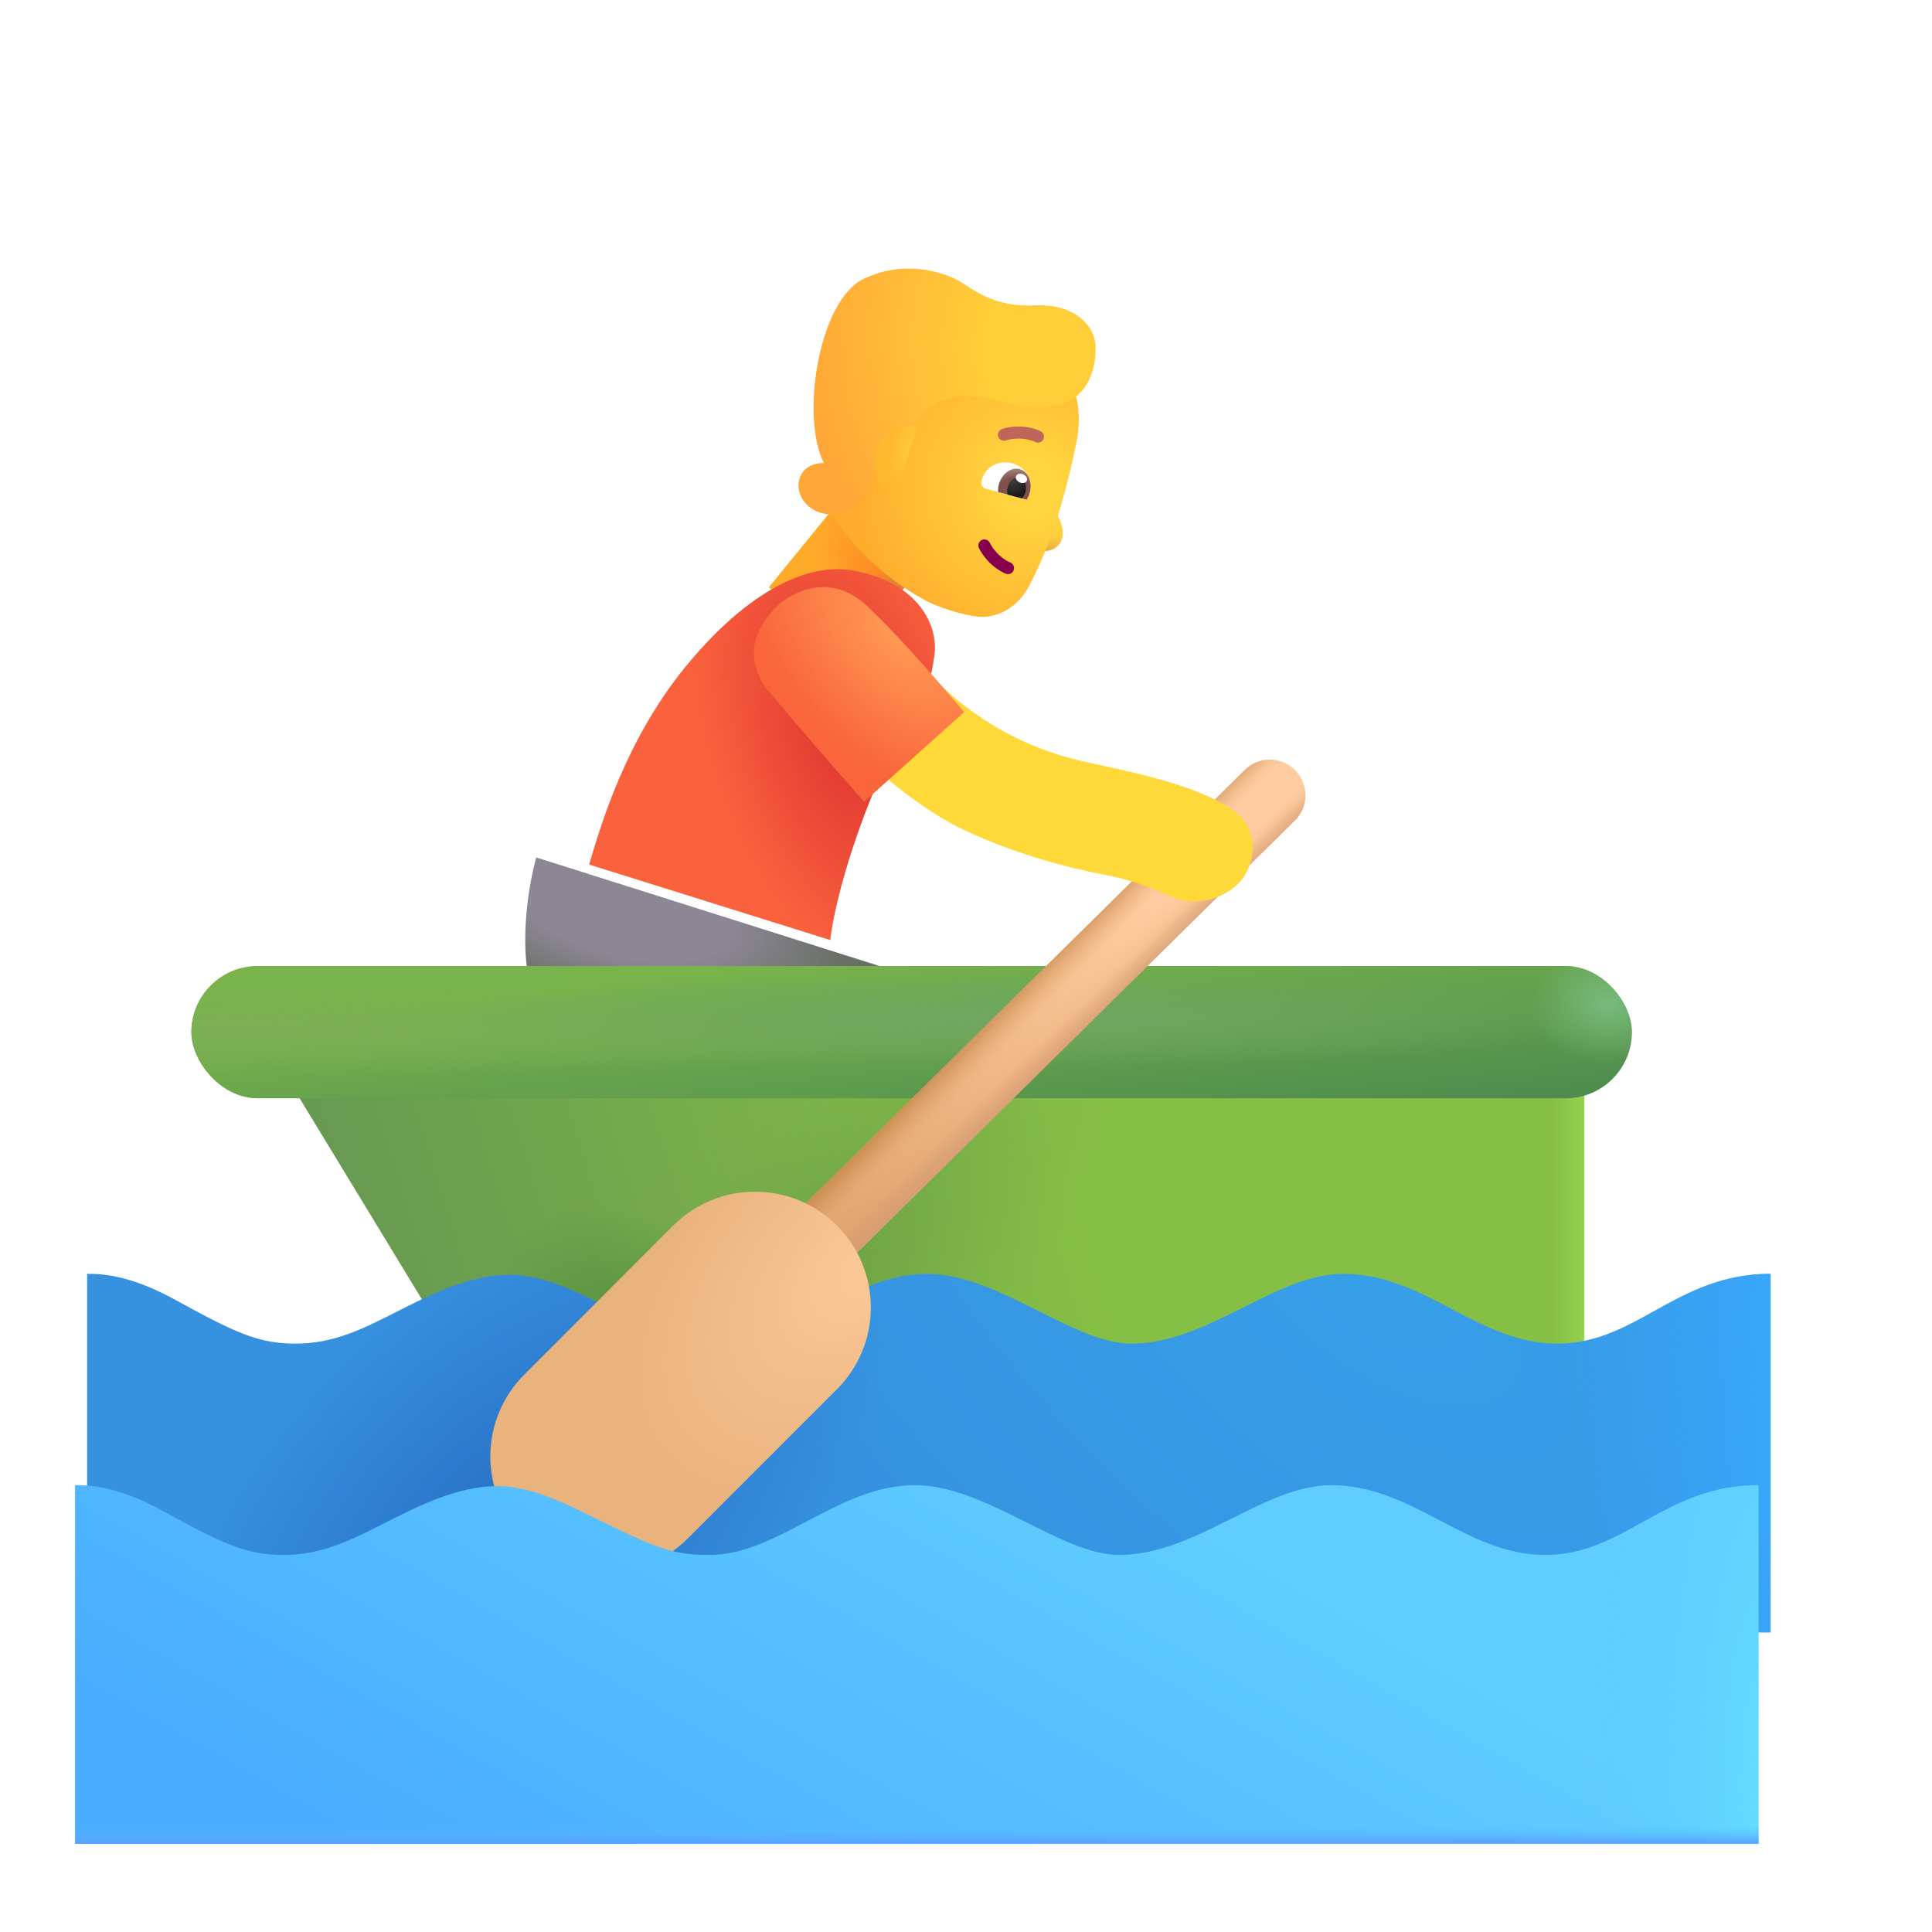<svg viewBox="0 0 32 32" fill="none" xmlns="http://www.w3.org/2000/svg">
<rect x="13.997" y="8.178" width="1.744" height="2" transform="rotate(39.159 13.997 8.178)" fill="url(#paint0_radial_3987_23061)"/>
<rect x="13.997" y="8.178" width="1.744" height="2" transform="rotate(39.159 13.997 8.178)" fill="url(#paint1_linear_3987_23061)"/>
<path d="M17.516 8.534C17.435 8.388 17.45 8.123 17.469 8.031L17.024 9.05C17.165 9.124 17.402 9.189 17.54 9.019C17.637 8.898 17.618 8.718 17.516 8.534Z" fill="url(#paint2_radial_3987_23061)"/>
<g filter="url(#filter0_i_3987_23061)">
<path d="M15.216 10.139C14.301 9.686 13.68 8.905 13.504 8.522L14.168 6.929C14.343 6.508 14.744 6.222 15.201 6.191L16.858 6.082C16.987 6.073 17.12 6.079 17.23 6.148C17.517 6.331 17.805 6.793 17.598 7.624C17.37 8.704 17.097 9.367 16.849 9.85C16.672 10.195 16.316 10.422 15.934 10.356C15.724 10.32 15.479 10.254 15.216 10.139Z" fill="url(#paint3_radial_3987_23061)"/>
</g>
<path fill-rule="evenodd" clip-rule="evenodd" d="M16.264 8.943C16.314 8.921 16.373 8.943 16.396 8.993C16.428 9.064 16.546 9.236 16.735 9.318C16.786 9.339 16.809 9.398 16.788 9.449C16.766 9.5 16.707 9.523 16.656 9.501C16.408 9.395 16.26 9.177 16.214 9.076C16.191 9.026 16.213 8.966 16.264 8.943Z" fill="#87004D"/>
<g filter="url(#filter1_i_3987_23061)">
<path fill-rule="evenodd" clip-rule="evenodd" d="M17.15 7.422C16.956 7.333 16.74 7.367 16.662 7.394C16.61 7.413 16.553 7.385 16.535 7.333C16.517 7.281 16.544 7.224 16.596 7.206C16.706 7.167 16.978 7.123 17.233 7.24C17.284 7.263 17.306 7.323 17.283 7.373C17.26 7.423 17.2 7.445 17.15 7.422Z" fill="#BF6559"/>
</g>
<g filter="url(#filter2_i_3987_23061)">
<path d="M13.156 8.04C13.241 7.846 13.452 7.813 13.547 7.821C13.156 7.055 13.461 5.134 14.196 4.774C14.883 4.437 15.531 4.665 15.774 4.798C16.016 4.93 16.34 5.243 17.043 5.208C17.689 5.176 18.043 5.54 18.047 5.899C18.051 6.259 17.93 6.743 17.41 6.86C16.891 6.977 16.653 6.79 16.016 6.712C15.524 6.651 15.15 6.989 15.028 7.18C14.844 7.471 14.412 8.095 14.278 8.317C14.11 8.595 13.871 8.72 13.547 8.657C13.223 8.595 13.051 8.282 13.156 8.04Z" fill="url(#paint4_radial_3987_23061)"/>
</g>
<path d="M15.203 7.048C15.174 7.044 15.145 7.042 15.116 7.042C14.771 7.042 14.491 7.322 14.491 7.667C14.491 7.909 14.628 8.119 14.83 8.223L15.203 7.048Z" fill="url(#paint5_radial_3987_23061)"/>
<g filter="url(#filter3_ii_3987_23061)">
<path d="M10.452 11.046C9.446 12.277 9.038 13.714 8.858 14.32L12.851 15.57C12.976 14.546 13.601 12.851 14.023 12.195C14.444 11.538 14.511 11.323 14.577 10.847C14.644 10.37 14.322 9.652 13.241 9.452C12.398 9.296 11.387 9.902 10.452 11.046Z" fill="#FA623E"/>
<path d="M10.452 11.046C9.446 12.277 9.038 13.714 8.858 14.32L12.851 15.57C12.976 14.546 13.601 12.851 14.023 12.195C14.444 11.538 14.511 11.323 14.577 10.847C14.644 10.37 14.322 9.652 13.241 9.452C12.398 9.296 11.387 9.902 10.452 11.046Z" fill="url(#paint6_radial_3987_23061)"/>
</g>
<path d="M8.882 14.202C8.64 15.097 8.679 15.964 8.772 16.226L15.081 16.163L8.882 14.202Z" fill="url(#paint7_radial_3987_23061)"/>
<path d="M4.517 17.458L26.241 17.437V23.687L8.233 23.57L4.517 17.458Z" fill="url(#paint8_linear_3987_23061)"/>
<path d="M4.517 17.458L26.241 17.437V23.687L8.233 23.57L4.517 17.458Z" fill="url(#paint9_linear_3987_23061)"/>
<path d="M4.517 17.458L26.241 17.437V23.687L8.233 23.57L4.517 17.458Z" fill="url(#paint10_radial_3987_23061)"/>
<path d="M4.517 17.458L26.241 17.437V23.687L8.233 23.57L4.517 17.458Z" fill="url(#paint11_radial_3987_23061)"/>
<g filter="url(#filter4_i_3987_23061)">
<path d="M2.788 21.421C2.013 20.996 1.534 20.999 1.343 20.999V26.937H29.226V20.999C27.663 20.999 27.011 22.155 25.694 22.155C24.378 22.155 23.507 20.999 22.148 20.999C21.03 20.999 19.905 22.155 18.64 22.155C17.667 22.155 16.436 20.999 15.249 20.999C13.991 20.999 12.987 22.155 11.851 22.155C11.292 22.155 11.015 22.054 10.312 21.718C9.608 21.382 8.987 21.015 8.331 21.015C7.677 21.015 7.02 21.348 6.451 21.636L6.444 21.64C5.874 21.929 5.413 22.155 4.788 22.155C4.163 22.155 3.757 21.952 2.788 21.421Z" fill="url(#paint12_radial_3987_23061)"/>
<path d="M2.788 21.421C2.013 20.996 1.534 20.999 1.343 20.999V26.937H29.226V20.999C27.663 20.999 27.011 22.155 25.694 22.155C24.378 22.155 23.507 20.999 22.148 20.999C21.03 20.999 19.905 22.155 18.64 22.155C17.667 22.155 16.436 20.999 15.249 20.999C13.991 20.999 12.987 22.155 11.851 22.155C11.292 22.155 11.015 22.054 10.312 21.718C9.608 21.382 8.987 21.015 8.331 21.015C7.677 21.015 7.02 21.348 6.451 21.636L6.444 21.64C5.874 21.929 5.413 22.155 4.788 22.155C4.163 22.155 3.757 21.952 2.788 21.421Z" fill="url(#paint13_radial_3987_23061)"/>
<path d="M2.788 21.421C2.013 20.996 1.534 20.999 1.343 20.999V26.937H29.226V20.999C27.663 20.999 27.011 22.155 25.694 22.155C24.378 22.155 23.507 20.999 22.148 20.999C21.03 20.999 19.905 22.155 18.64 22.155C17.667 22.155 16.436 20.999 15.249 20.999C13.991 20.999 12.987 22.155 11.851 22.155C11.292 22.155 11.015 22.054 10.312 21.718C9.608 21.382 8.987 21.015 8.331 21.015C7.677 21.015 7.02 21.348 6.451 21.636L6.444 21.64C5.874 21.929 5.413 22.155 4.788 22.155C4.163 22.155 3.757 21.952 2.788 21.421Z" fill="url(#paint14_radial_3987_23061)"/>
</g>
<g filter="url(#filter5_i_3987_23061)">
<rect x="3.37" y="16" width="23.859" height="2.191" rx="1.095" fill="url(#paint15_linear_3987_23061)"/>
<rect x="3.37" y="16" width="23.859" height="2.191" rx="1.095" fill="url(#paint16_radial_3987_23061)"/>
<rect x="3.37" y="16" width="23.859" height="2.191" rx="1.095" fill="url(#paint17_radial_3987_23061)"/>
<rect x="3.37" y="16" width="23.859" height="2.191" rx="1.095" fill="url(#paint18_radial_3987_23061)"/>
</g>
<g filter="url(#filter6_i_3987_23061)">
<rect x="18.807" y="13.536" width="1.28" height="0.637" rx="0.318" transform="rotate(-21.787 18.807 13.536)" fill="#F4C03B"/>
</g>
<path d="M20.618 12.752C20.85 12.523 21.224 12.525 21.452 12.757C21.681 12.989 21.679 13.362 21.447 13.591L13.008 21.922C12.777 22.151 12.403 22.149 12.174 21.917C11.945 21.685 11.948 21.312 12.18 21.083L20.618 12.752Z" fill="url(#paint19_radial_3987_23061)"/>
<path d="M20.618 12.752C20.85 12.523 21.224 12.525 21.452 12.757C21.681 12.989 21.679 13.362 21.447 13.591L13.008 21.922C12.777 22.151 12.403 22.149 12.174 21.917C11.945 21.685 11.948 21.312 12.18 21.083L20.618 12.752Z" fill="url(#paint20_linear_3987_23061)"/>
<path d="M20.618 12.752C20.85 12.523 21.224 12.525 21.452 12.757C21.681 12.989 21.679 13.362 21.447 13.591L13.008 21.922C12.777 22.151 12.403 22.149 12.174 21.917C11.945 21.685 11.948 21.312 12.18 21.083L20.618 12.752Z" fill="url(#paint21_linear_3987_23061)"/>
<g filter="url(#filter7_i_3987_23061)">
<path d="M10.65 20.8C11.399 20.051 12.613 20.051 13.362 20.799C14.111 21.548 14.111 22.762 13.362 23.511L10.894 25.98C10.146 26.729 8.932 26.729 8.183 25.98C7.434 25.232 7.434 24.018 8.183 23.269L10.65 20.8Z" fill="url(#paint22_radial_3987_23061)"/>
</g>
<g filter="url(#filter8_i_3987_23061)">
<path d="M2.788 24.921C2.013 24.496 1.534 24.499 1.343 24.499V30.437H29.226V24.499C27.663 24.499 27.011 25.655 25.694 25.655C24.378 25.655 23.507 24.499 22.148 24.499C21.03 24.499 19.905 25.655 18.64 25.655C17.667 25.655 16.436 24.499 15.249 24.499C13.991 24.499 12.987 25.655 11.851 25.655C11.292 25.655 11.015 25.554 10.312 25.218C9.608 24.882 8.987 24.515 8.331 24.515C7.677 24.515 7.02 24.848 6.451 25.136L6.444 25.14C5.874 25.429 5.413 25.655 4.788 25.655C4.163 25.655 3.757 25.452 2.788 24.921Z" fill="url(#paint23_linear_3987_23061)"/>
<path d="M2.788 24.921C2.013 24.496 1.534 24.499 1.343 24.499V30.437H29.226V24.499C27.663 24.499 27.011 25.655 25.694 25.655C24.378 25.655 23.507 24.499 22.148 24.499C21.03 24.499 19.905 25.655 18.64 25.655C17.667 25.655 16.436 24.499 15.249 24.499C13.991 24.499 12.987 25.655 11.851 25.655C11.292 25.655 11.015 25.554 10.312 25.218C9.608 24.882 8.987 24.515 8.331 24.515C7.677 24.515 7.02 24.848 6.451 25.136L6.444 25.14C5.874 25.429 5.413 25.655 4.788 25.655C4.163 25.655 3.757 25.452 2.788 24.921Z" fill="url(#paint24_radial_3987_23061)"/>
<path d="M2.788 24.921C2.013 24.496 1.534 24.499 1.343 24.499V30.437H29.226V24.499C27.663 24.499 27.011 25.655 25.694 25.655C24.378 25.655 23.507 24.499 22.148 24.499C21.03 24.499 19.905 25.655 18.64 25.655C17.667 25.655 16.436 24.499 15.249 24.499C13.991 24.499 12.987 25.655 11.851 25.655C11.292 25.655 11.015 25.554 10.312 25.218C9.608 24.882 8.987 24.515 8.331 24.515C7.677 24.515 7.02 24.848 6.451 25.136L6.444 25.14C5.874 25.429 5.413 25.655 4.788 25.655C4.163 25.655 3.757 25.452 2.788 24.921Z" fill="url(#paint25_linear_3987_23061)"/>
</g>
<g filter="url(#filter9_i_3987_23061)">
<path d="M15.788 14.257C15.076 13.926 14.345 13.291 14.069 13.015L15.351 11.823C16.507 12.933 17.726 13.102 18.034 13.175C18.429 13.269 19.572 13.476 20.202 13.905C20.718 14.257 20.581 14.898 20.273 15.171C20.019 15.396 19.597 15.507 19.261 15.374C18.925 15.242 18.702 15.105 18.034 14.976C17.531 14.879 16.679 14.671 15.788 14.257Z" fill="#FFD839"/>
</g>
<g filter="url(#filter10_i_3987_23061)">
<path d="M12.288 11.546C12.888 12.265 13.621 13.101 13.913 13.429L15.569 11.945C15.239 11.549 14.452 10.641 13.952 10.179C13.327 9.601 12.683 9.988 12.483 10.179C12.311 10.345 11.812 10.866 12.288 11.546Z" fill="url(#paint26_radial_3987_23061)"/>
</g>
<path d="M16.93 8.256C16.977 8.268 17.028 8.229 17.053 8.173C17.053 8.173 17.053 8.173 17.056 8.163C17.122 7.916 16.96 7.725 16.762 7.672C16.572 7.621 16.327 7.704 16.261 7.95C16.261 7.95 16.261 7.95 16.259 7.96C16.243 8.019 16.267 8.078 16.324 8.093L16.93 8.256Z" fill="white"/>
<path d="M17.004 8.276C17.025 8.239 17.042 8.212 17.056 8.163C17.103 7.986 17.034 7.809 16.887 7.769C16.748 7.732 16.59 7.848 16.543 8.026C16.532 8.065 16.532 8.107 16.531 8.149L17.004 8.276Z" fill="url(#paint27_radial_3987_23061)"/>
<path d="M16.925 8.254C16.956 8.22 16.976 8.184 16.986 8.144C17.013 8.046 16.968 7.939 16.889 7.918C16.81 7.896 16.72 7.957 16.691 8.065C16.68 8.104 16.68 8.146 16.689 8.191L16.925 8.254Z" fill="url(#paint28_radial_3987_23061)"/>
<path d="M16.829 7.884C16.846 7.847 16.899 7.835 16.948 7.857C16.997 7.879 17.023 7.927 17.007 7.963C16.99 8 16.937 8.012 16.888 7.99C16.839 7.968 16.813 7.92 16.829 7.884Z" fill="white"/>
<defs>
<filter id="filter0_i_3987_23061" x="13.504" y="5.929" width="4.364" height="4.439" filterUnits="userSpaceOnUse" color-interpolation-filters="sRGB">
<feFlood flood-opacity="0" result="BackgroundImageFix"/>
<feBlend mode="normal" in="SourceGraphic" in2="BackgroundImageFix" result="shape"/>
<feColorMatrix in="SourceAlpha" type="matrix" values="0 0 0 0 0 0 0 0 0 0 0 0 0 0 0 0 0 0 127 0" result="hardAlpha"/>
<feOffset dx="0.2" dy="-0.15"/>
<feGaussianBlur stdDeviation="0.25"/>
<feComposite in2="hardAlpha" operator="arithmetic" k2="-1" k3="1"/>
<feColorMatrix type="matrix" values="0 0 0 0 1 0 0 0 0 0.525 0 0 0 0 0.188 0 0 0 1 0"/>
<feBlend mode="normal" in2="shape" result="effect1_innerShadow_3987_23061"/>
</filter>
<filter id="filter1_i_3987_23061" x="16.529" y="7.065" width="0.763" height="0.367" filterUnits="userSpaceOnUse" color-interpolation-filters="sRGB">
<feFlood flood-opacity="0" result="BackgroundImageFix"/>
<feBlend mode="normal" in="SourceGraphic" in2="BackgroundImageFix" result="shape"/>
<feColorMatrix in="SourceAlpha" type="matrix" values="0 0 0 0 0 0 0 0 0 0 0 0 0 0 0 0 0 0 127 0" result="hardAlpha"/>
<feOffset dy="-0.1"/>
<feGaussianBlur stdDeviation="0.05"/>
<feComposite in2="hardAlpha" operator="arithmetic" k2="-1" k3="1"/>
<feColorMatrix type="matrix" values="0 0 0 0 0.678 0 0 0 0 0.243 0 0 0 0 0.239 0 0 0 1 0"/>
<feBlend mode="normal" in2="shape" result="effect1_innerShadow_3987_23061"/>
</filter>
<filter id="filter2_i_3987_23061" x="13.126" y="4.449" width="5.022" height="4.224" filterUnits="userSpaceOnUse" color-interpolation-filters="sRGB">
<feFlood flood-opacity="0" result="BackgroundImageFix"/>
<feBlend mode="normal" in="SourceGraphic" in2="BackgroundImageFix" result="shape"/>
<feColorMatrix in="SourceAlpha" type="matrix" values="0 0 0 0 0 0 0 0 0 0 0 0 0 0 0 0 0 0 127 0" result="hardAlpha"/>
<feOffset dx="0.1" dy="-0.15"/>
<feGaussianBlur stdDeviation="0.3"/>
<feComposite in2="hardAlpha" operator="arithmetic" k2="-1" k3="1"/>
<feColorMatrix type="matrix" values="0 0 0 0 1 0 0 0 0 0.49 0 0 0 0 0.122 0 0 0 1 0"/>
<feBlend mode="normal" in2="shape" result="effect1_innerShadow_3987_23061"/>
</filter>
<filter id="filter3_ii_3987_23061" x="8.858" y="9.428" width="6.377" height="6.141" filterUnits="userSpaceOnUse" color-interpolation-filters="sRGB">
<feFlood flood-opacity="0" result="BackgroundImageFix"/>
<feBlend mode="normal" in="SourceGraphic" in2="BackgroundImageFix" result="shape"/>
<feColorMatrix in="SourceAlpha" type="matrix" values="0 0 0 0 0 0 0 0 0 0 0 0 0 0 0 0 0 0 127 0" result="hardAlpha"/>
<feOffset dx="0.65"/>
<feGaussianBlur stdDeviation="0.6"/>
<feComposite in2="hardAlpha" operator="arithmetic" k2="-1" k3="1"/>
<feColorMatrix type="matrix" values="0 0 0 0 0.914 0 0 0 0 0.478 0 0 0 0 0.263 0 0 0 1 0"/>
<feBlend mode="normal" in2="shape" result="effect1_innerShadow_3987_23061"/>
<feColorMatrix in="SourceAlpha" type="matrix" values="0 0 0 0 0 0 0 0 0 0 0 0 0 0 0 0 0 0 127 0" result="hardAlpha"/>
<feOffset dx="0.25"/>
<feGaussianBlur stdDeviation="0.25"/>
<feComposite in2="hardAlpha" operator="arithmetic" k2="-1" k3="1"/>
<feColorMatrix type="matrix" values="0 0 0 0 0.824 0 0 0 0 0.467 0 0 0 0 0.333 0 0 0 1 0"/>
<feBlend mode="normal" in2="effect1_innerShadow_3987_23061" result="effect2_innerShadow_3987_23061"/>
</filter>
<filter id="filter4_i_3987_23061" x="1.343" y="20.999" width="27.983" height="6.037" filterUnits="userSpaceOnUse" color-interpolation-filters="sRGB">
<feFlood flood-opacity="0" result="BackgroundImageFix"/>
<feBlend mode="normal" in="SourceGraphic" in2="BackgroundImageFix" result="shape"/>
<feColorMatrix in="SourceAlpha" type="matrix" values="0 0 0 0 0 0 0 0 0 0 0 0 0 0 0 0 0 0 127 0" result="hardAlpha"/>
<feOffset dx="0.1" dy="0.1"/>
<feGaussianBlur stdDeviation="0.075"/>
<feComposite in2="hardAlpha" operator="arithmetic" k2="-1" k3="1"/>
<feColorMatrix type="matrix" values="0 0 0 0 0.18 0 0 0 0 0.541 0 0 0 0 0.729 0 0 0 1 0"/>
<feBlend mode="normal" in2="shape" result="effect1_innerShadow_3987_23061"/>
</filter>
<filter id="filter5_i_3987_23061" x="3.17" y="16" width="24.059" height="2.191" filterUnits="userSpaceOnUse" color-interpolation-filters="sRGB">
<feFlood flood-opacity="0" result="BackgroundImageFix"/>
<feBlend mode="normal" in="SourceGraphic" in2="BackgroundImageFix" result="shape"/>
<feColorMatrix in="SourceAlpha" type="matrix" values="0 0 0 0 0 0 0 0 0 0 0 0 0 0 0 0 0 0 127 0" result="hardAlpha"/>
<feOffset dx="-0.2"/>
<feGaussianBlur stdDeviation="0.375"/>
<feComposite in2="hardAlpha" operator="arithmetic" k2="-1" k3="1"/>
<feColorMatrix type="matrix" values="0 0 0 0 0.278 0 0 0 0 0.529 0 0 0 0 0.184 0 0 0 1 0"/>
<feBlend mode="normal" in2="shape" result="effect1_innerShadow_3987_23061"/>
</filter>
<filter id="filter6_i_3987_23061" x="18.902" y="13.156" width="1.234" height="0.876" filterUnits="userSpaceOnUse" color-interpolation-filters="sRGB">
<feFlood flood-opacity="0" result="BackgroundImageFix"/>
<feBlend mode="normal" in="SourceGraphic" in2="BackgroundImageFix" result="shape"/>
<feColorMatrix in="SourceAlpha" type="matrix" values="0 0 0 0 0 0 0 0 0 0 0 0 0 0 0 0 0 0 127 0" result="hardAlpha"/>
<feOffset/>
<feGaussianBlur stdDeviation="0.125"/>
<feComposite in2="hardAlpha" operator="arithmetic" k2="-1" k3="1"/>
<feColorMatrix type="matrix" values="0 0 0 0 0.886 0 0 0 0 0.702 0 0 0 0 0.263 0 0 0 1 0"/>
<feBlend mode="normal" in2="shape" result="effect1_innerShadow_3987_23061"/>
</filter>
<filter id="filter7_i_3987_23061" x="7.621" y="19.738" width="6.802" height="6.803" filterUnits="userSpaceOnUse" color-interpolation-filters="sRGB">
<feFlood flood-opacity="0" result="BackgroundImageFix"/>
<feBlend mode="normal" in="SourceGraphic" in2="BackgroundImageFix" result="shape"/>
<feColorMatrix in="SourceAlpha" type="matrix" values="0 0 0 0 0 0 0 0 0 0 0 0 0 0 0 0 0 0 127 0" result="hardAlpha"/>
<feOffset dx="0.5" dy="-0.5"/>
<feGaussianBlur stdDeviation="0.625"/>
<feComposite in2="hardAlpha" operator="arithmetic" k2="-1" k3="1"/>
<feColorMatrix type="matrix" values="0 0 0 0 0.776 0 0 0 0 0.557 0 0 0 0 0.341 0 0 0 1 0"/>
<feBlend mode="normal" in2="shape" result="effect1_innerShadow_3987_23061"/>
</filter>
<filter id="filter8_i_3987_23061" x="1.243" y="24.499" width="27.983" height="6.037" filterUnits="userSpaceOnUse" color-interpolation-filters="sRGB">
<feFlood flood-opacity="0" result="BackgroundImageFix"/>
<feBlend mode="normal" in="SourceGraphic" in2="BackgroundImageFix" result="shape"/>
<feColorMatrix in="SourceAlpha" type="matrix" values="0 0 0 0 0 0 0 0 0 0 0 0 0 0 0 0 0 0 127 0" result="hardAlpha"/>
<feOffset dx="-0.1" dy="0.1"/>
<feGaussianBlur stdDeviation="0.2"/>
<feComposite in2="hardAlpha" operator="arithmetic" k2="-1" k3="1"/>
<feColorMatrix type="matrix" values="0 0 0 0 0.384 0 0 0 0 0.843 0 0 0 0 1 0 0 0 1 0"/>
<feBlend mode="normal" in2="shape" result="effect1_innerShadow_3987_23061"/>
</filter>
<filter id="filter9_i_3987_23061" x="14.069" y="11.323" width="6.678" height="4.108" filterUnits="userSpaceOnUse" color-interpolation-filters="sRGB">
<feFlood flood-opacity="0" result="BackgroundImageFix"/>
<feBlend mode="normal" in="SourceGraphic" in2="BackgroundImageFix" result="shape"/>
<feColorMatrix in="SourceAlpha" type="matrix" values="0 0 0 0 0 0 0 0 0 0 0 0 0 0 0 0 0 0 127 0" result="hardAlpha"/>
<feOffset dx="0.2" dy="-0.5"/>
<feGaussianBlur stdDeviation="0.4"/>
<feComposite in2="hardAlpha" operator="arithmetic" k2="-1" k3="1"/>
<feColorMatrix type="matrix" values="0 0 0 0 0.925 0 0 0 0 0.608 0 0 0 0 0.255 0 0 0 1 0"/>
<feBlend mode="normal" in2="shape" result="effect1_innerShadow_3987_23061"/>
</filter>
<filter id="filter10_i_3987_23061" x="12.087" y="9.724" width="3.882" height="3.705" filterUnits="userSpaceOnUse" color-interpolation-filters="sRGB">
<feFlood flood-opacity="0" result="BackgroundImageFix"/>
<feBlend mode="normal" in="SourceGraphic" in2="BackgroundImageFix" result="shape"/>
<feColorMatrix in="SourceAlpha" type="matrix" values="0 0 0 0 0 0 0 0 0 0 0 0 0 0 0 0 0 0 127 0" result="hardAlpha"/>
<feOffset dx="0.4" dy="-0.15"/>
<feGaussianBlur stdDeviation="0.4"/>
<feComposite in2="hardAlpha" operator="arithmetic" k2="-1" k3="1"/>
<feColorMatrix type="matrix" values="0 0 0 0 0.871 0 0 0 0 0.251 0 0 0 0 0.078 0 0 0 1 0"/>
<feBlend mode="normal" in2="shape" result="effect1_innerShadow_3987_23061"/>
</filter>
<radialGradient id="paint0_radial_3987_23061" cx="0" cy="0" r="1" gradientUnits="userSpaceOnUse" gradientTransform="translate(15.556 8.914) rotate(112.51) scale(1.021 1.882)">
<stop offset="0.142" stop-color="#FE8A23"/>
<stop offset="1" stop-color="#FFAB2A"/>
</radialGradient>
<linearGradient id="paint1_linear_3987_23061" x1="15.872" y1="9.413" x2="15.158" y2="9.39" gradientUnits="userSpaceOnUse">
<stop stop-color="#D27D3C"/>
<stop offset="1" stop-color="#D27D3C" stop-opacity="0"/>
</linearGradient>
<radialGradient id="paint2_radial_3987_23061" cx="0" cy="0" r="1" gradientUnits="userSpaceOnUse" gradientTransform="translate(17.55 8.579) rotate(109.376) scale(0.624 0.578)">
<stop offset="0.463" stop-color="#FFD13F"/>
<stop offset="1" stop-color="#E7A740"/>
</radialGradient>
<radialGradient id="paint3_radial_3987_23061" cx="0" cy="0" r="1" gradientUnits="userSpaceOnUse" gradientTransform="translate(16.866 8.223) rotate(161.861) scale(2.844 2.945)">
<stop offset="0.176" stop-color="#FFD43F"/>
<stop offset="1" stop-color="#FFAD2D"/>
</radialGradient>
<radialGradient id="paint4_radial_3987_23061" cx="0" cy="0" r="1" gradientUnits="userSpaceOnUse" gradientTransform="translate(17.648 6.156) rotate(163.773) scale(4.361 5.434)">
<stop offset="0.332" stop-color="#FFCE38"/>
<stop offset="1" stop-color="#FFA738"/>
</radialGradient>
<radialGradient id="paint5_radial_3987_23061" cx="0" cy="0" r="1" gradientUnits="userSpaceOnUse" gradientTransform="translate(15.14 7.406) rotate(-160.498) scale(0.398 0.674)">
<stop stop-color="#FFCC3F"/>
<stop offset="1" stop-color="#FFB92F"/>
</radialGradient>
<radialGradient id="paint6_radial_3987_23061" cx="0" cy="0" r="1" gradientUnits="userSpaceOnUse" gradientTransform="translate(13.085 12.124) rotate(72.474) scale(4.359 2.29)">
<stop offset="0.08" stop-color="#E03932"/>
<stop offset="1" stop-color="#E03932" stop-opacity="0"/>
</radialGradient>
<radialGradient id="paint7_radial_3987_23061" cx="0" cy="0" r="1" gradientUnits="userSpaceOnUse" gradientTransform="translate(10.273 14.968) rotate(15.117) scale(4.823 2.168)">
<stop offset="0.396" stop-color="#8D8695"/>
<stop offset="0.77" stop-color="#697167"/>
</radialGradient>
<linearGradient id="paint8_linear_3987_23061" x1="24.335" y1="19.343" x2="7.085" y2="24.718" gradientUnits="userSpaceOnUse">
<stop offset="0.353" stop-color="#86BF45"/>
<stop offset="1" stop-color="#679951"/>
</linearGradient>
<linearGradient id="paint9_linear_3987_23061" x1="26.429" y1="20.905" x2="25.726" y2="20.905" gradientUnits="userSpaceOnUse">
<stop stop-color="#99D852"/>
<stop offset="1" stop-color="#99D852" stop-opacity="0"/>
</linearGradient>
<radialGradient id="paint10_radial_3987_23061" cx="0" cy="0" r="1" gradientUnits="userSpaceOnUse" gradientTransform="translate(12.429 22.499) rotate(-48.188) scale(8.344 3.029)">
<stop stop-color="#659941"/>
<stop offset="1" stop-color="#79AF4C" stop-opacity="0"/>
</radialGradient>
<radialGradient id="paint11_radial_3987_23061" cx="0" cy="0" r="1" gradientUnits="userSpaceOnUse" gradientTransform="translate(10.616 22.405) rotate(-139.467) scale(2.837 2.108)">
<stop stop-color="#528C3F"/>
<stop offset="1" stop-color="#528C3F" stop-opacity="0"/>
</radialGradient>
<radialGradient id="paint12_radial_3987_23061" cx="0" cy="0" r="1" gradientUnits="userSpaceOnUse" gradientTransform="translate(22.46 20.593) rotate(133.063) scale(9.153 18.485)">
<stop stop-color="#379FE9"/>
<stop offset="1" stop-color="#3691DF"/>
</radialGradient>
<radialGradient id="paint13_radial_3987_23061" cx="0" cy="0" r="1" gradientUnits="userSpaceOnUse" gradientTransform="translate(8.429 25.218) rotate(-133.468) scale(4.134 7.333)">
<stop stop-color="#286EC5"/>
<stop offset="1" stop-color="#286EC5" stop-opacity="0"/>
</radialGradient>
<radialGradient id="paint14_radial_3987_23061" cx="0" cy="0" r="1" gradientUnits="userSpaceOnUse" gradientTransform="translate(30.835 23.593) rotate(175.601) scale(4.889 22.961)">
<stop offset="0.288" stop-color="#38A7FB"/>
<stop offset="1" stop-color="#38A7FB" stop-opacity="0"/>
</radialGradient>
<linearGradient id="paint15_linear_3987_23061" x1="15.299" y1="15.749" x2="15.679" y2="19.28" gradientUnits="userSpaceOnUse">
<stop stop-color="#79B34C"/>
<stop offset="1" stop-color="#4D8C4E"/>
</linearGradient>
<radialGradient id="paint16_radial_3987_23061" cx="0" cy="0" r="1" gradientUnits="userSpaceOnUse" gradientTransform="translate(26.835 16.624) rotate(-180) scale(1.281 1)">
<stop stop-color="#78BB7D"/>
<stop offset="1" stop-color="#78BB7D" stop-opacity="0"/>
</radialGradient>
<radialGradient id="paint17_radial_3987_23061" cx="0" cy="0" r="1" gradientUnits="userSpaceOnUse" gradientTransform="translate(3.554 17.095) scale(16.188 0.716)">
<stop stop-color="#7CAF55"/>
<stop offset="1" stop-color="#7CAF55" stop-opacity="0"/>
</radialGradient>
<radialGradient id="paint18_radial_3987_23061" cx="0" cy="0" r="1" gradientUnits="userSpaceOnUse" gradientTransform="translate(17.241 16.874) rotate(90) scale(0.813 9.781)">
<stop stop-color="#70A762"/>
<stop offset="1" stop-color="#70A762" stop-opacity="0"/>
</radialGradient>
<radialGradient id="paint19_radial_3987_23061" cx="0" cy="0" r="1" gradientUnits="userSpaceOnUse" gradientTransform="translate(21.085 13.03) rotate(135.21) scale(12.065 1.311)">
<stop offset="0.236" stop-color="#FECCA0"/>
<stop offset="1" stop-color="#DA9C63"/>
</radialGradient>
<linearGradient id="paint20_linear_3987_23061" x1="16.452" y1="16.784" x2="16.866" y2="17.179" gradientUnits="userSpaceOnUse">
<stop stop-color="#CD9157"/>
<stop offset="1" stop-color="#EEB683" stop-opacity="0"/>
</linearGradient>
<linearGradient id="paint21_linear_3987_23061" x1="18.804" y1="16.468" x2="18.468" y2="16.116" gradientUnits="userSpaceOnUse">
<stop stop-color="#D59C7A"/>
<stop offset="1" stop-color="#D59C7A" stop-opacity="0"/>
</linearGradient>
<radialGradient id="paint22_radial_3987_23061" cx="0" cy="0" r="1" gradientUnits="userSpaceOnUse" gradientTransform="translate(13.924 21.437) rotate(135.982) scale(4.947 2.914)">
<stop stop-color="#FBC998"/>
<stop offset="1" stop-color="#E9B37E"/>
</radialGradient>
<linearGradient id="paint23_linear_3987_23061" x1="17.741" y1="23.874" x2="12.023" y2="33.968" gradientUnits="userSpaceOnUse">
<stop stop-color="#5FCDFF"/>
<stop offset="1" stop-color="#4AADFF"/>
</linearGradient>
<radialGradient id="paint24_radial_3987_23061" cx="0" cy="0" r="1" gradientUnits="userSpaceOnUse" gradientTransform="translate(29.46 29.405) rotate(180) scale(3.094 12.375)">
<stop stop-color="#65DEFF"/>
<stop offset="1" stop-color="#5DC9FF" stop-opacity="0"/>
</radialGradient>
<linearGradient id="paint25_linear_3987_23061" x1="17.304" y1="30.437" x2="17.304" y2="30.155" gradientUnits="userSpaceOnUse">
<stop stop-color="#59A0FF"/>
<stop offset="1" stop-color="#55BEFF" stop-opacity="0"/>
</linearGradient>
<radialGradient id="paint26_radial_3987_23061" cx="0" cy="0" r="1" gradientUnits="userSpaceOnUse" gradientTransform="translate(14.46 10.624) rotate(48.504) scale(3.254 1.932)">
<stop offset="0.049" stop-color="#FF9954"/>
<stop offset="1" stop-color="#F9663C"/>
</radialGradient>
<radialGradient id="paint27_radial_3987_23061" cx="0" cy="0" r="1" gradientUnits="userSpaceOnUse" gradientTransform="translate(16.827 8.234) rotate(-75.213) scale(0.497 0.557)">
<stop offset="0.626" stop-color="#81504C"/>
<stop offset="1" stop-color="#AA8D86"/>
</radialGradient>
<radialGradient id="paint28_radial_3987_23061" cx="0" cy="0" r="1" gradientUnits="userSpaceOnUse" gradientTransform="translate(16.774 7.968) rotate(74.242) scale(0.272 0.263)">
<stop stop-color="#3D3D3D"/>
<stop offset="1" stop-color="#191919"/>
</radialGradient>
</defs>
</svg>

